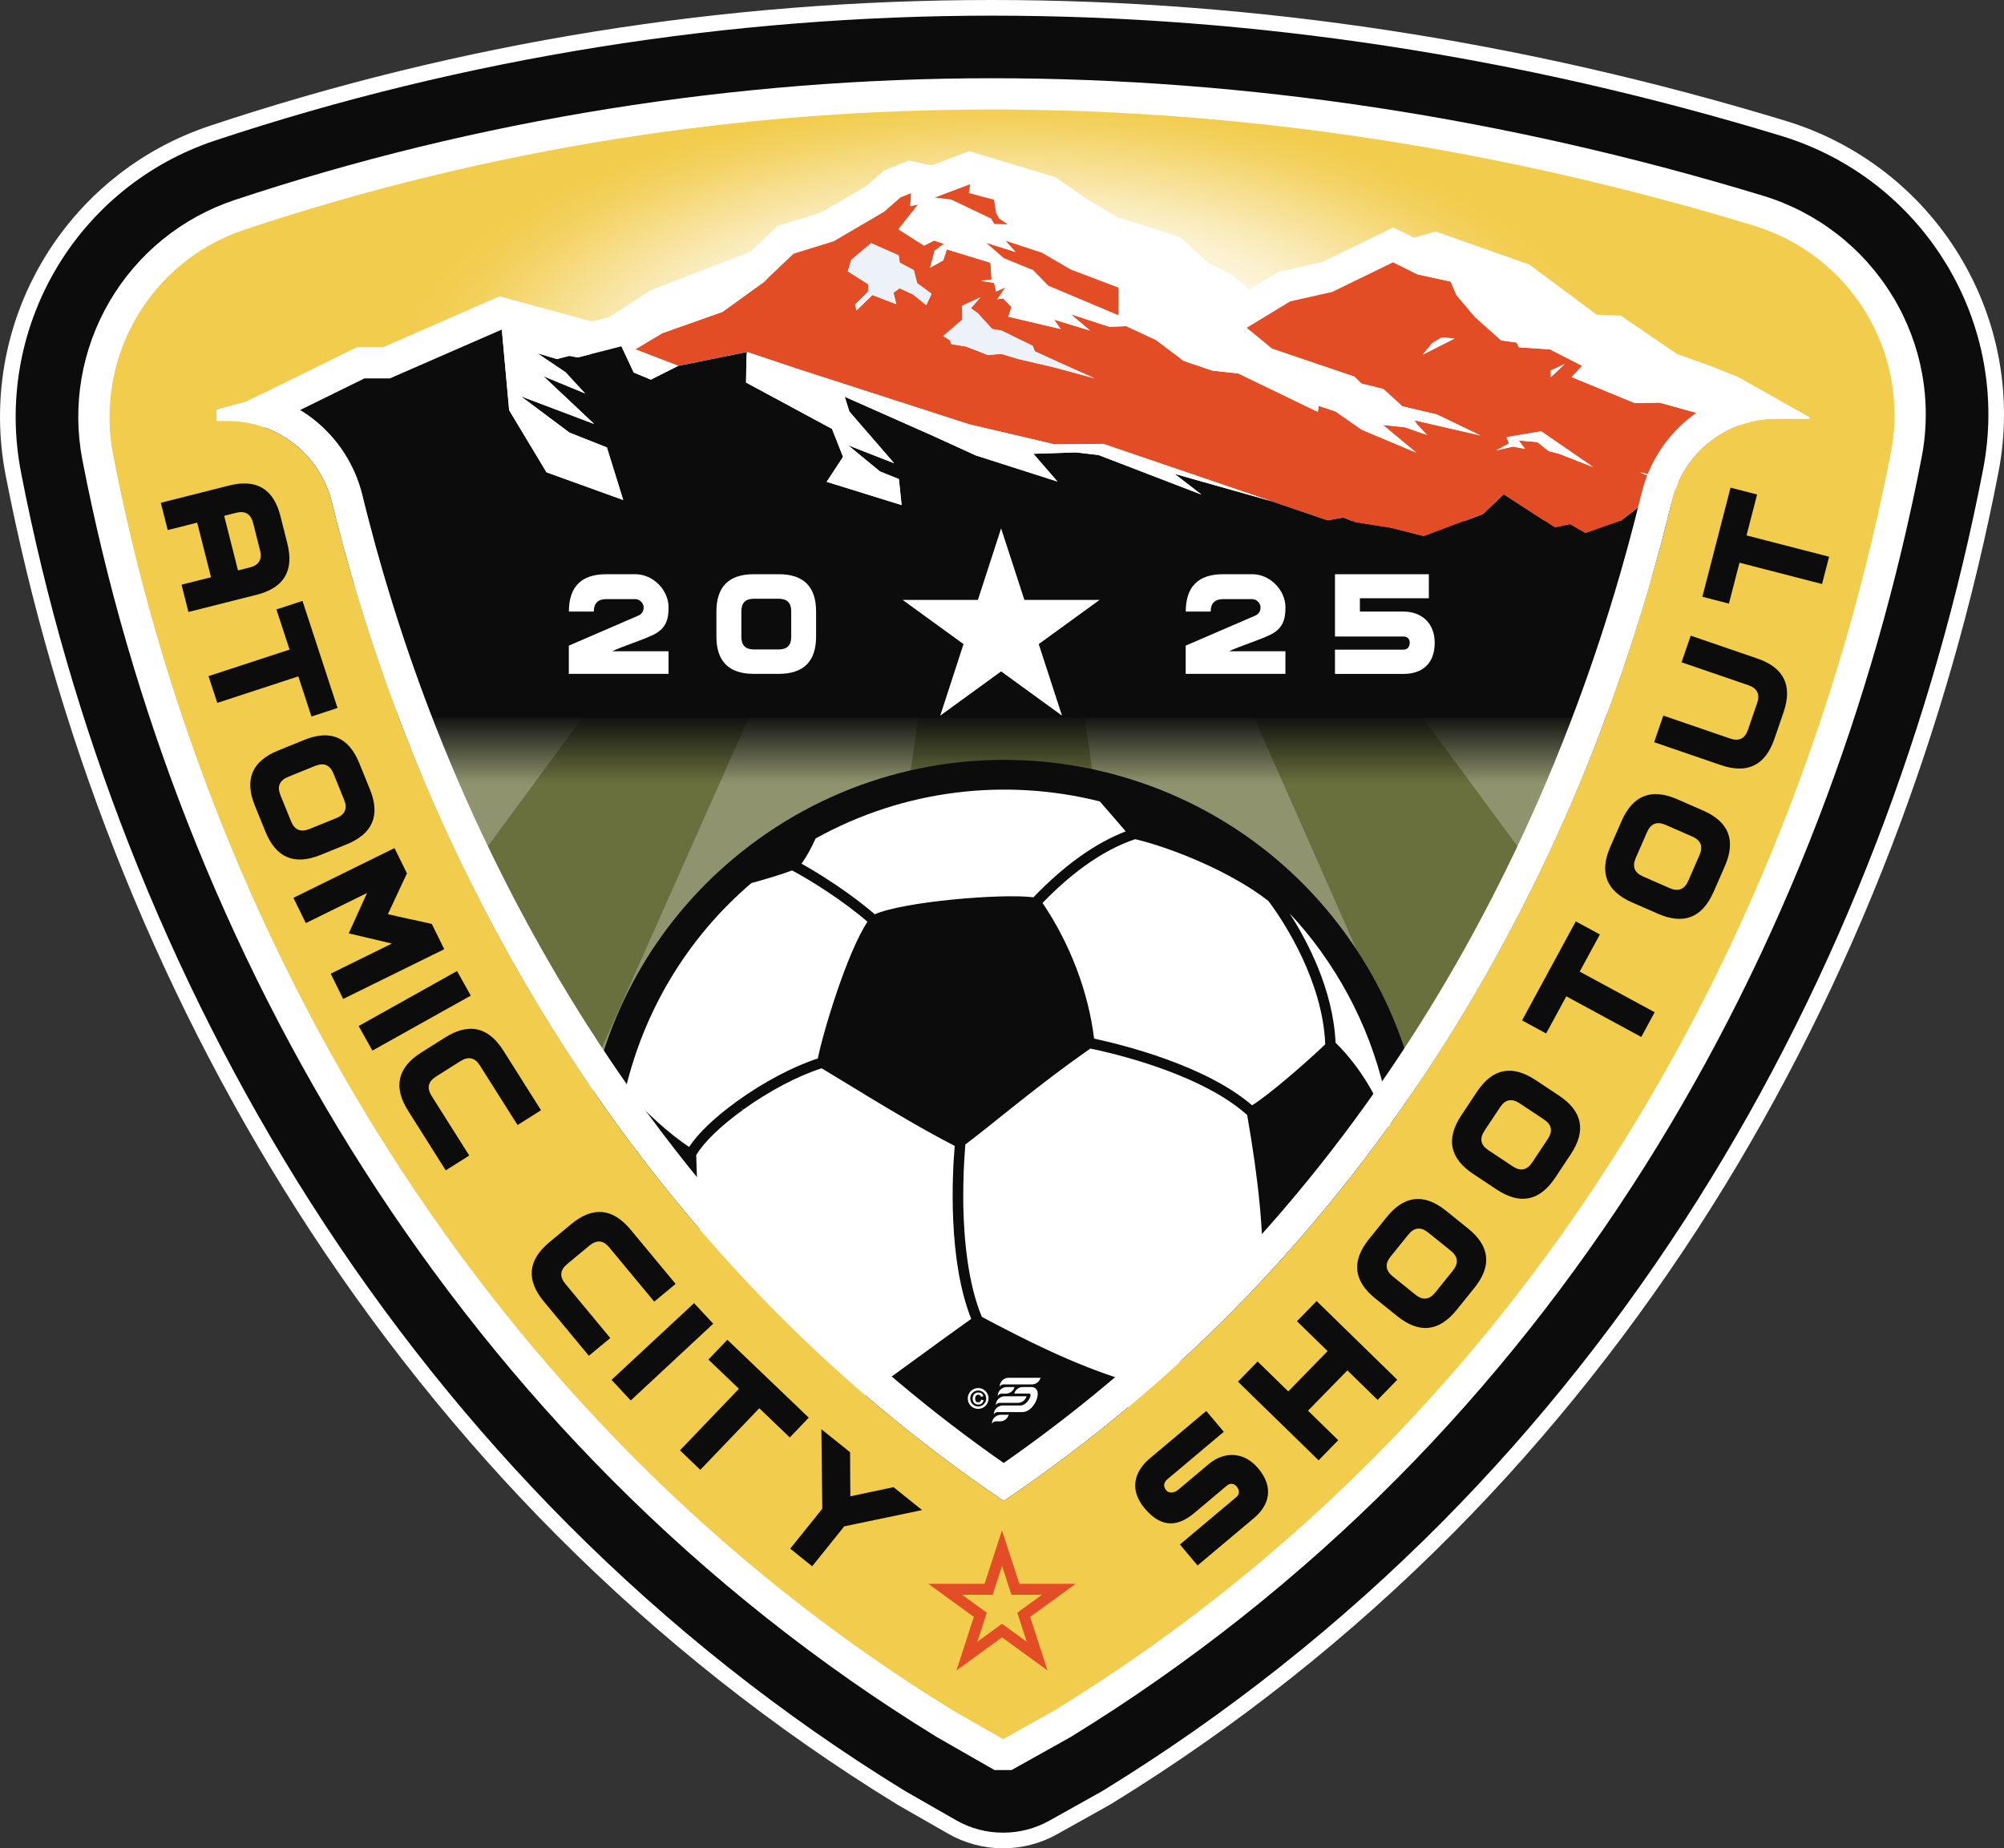 <?xml version="1.0" encoding="UTF-8"?>
<svg xmlns="http://www.w3.org/2000/svg" xmlns:xlink="http://www.w3.org/1999/xlink" viewBox="0 0 534.95 493.51">
  <rect x="0" y="0" width="534.95" height="493.51" fill="#333333" stroke="none"/>
  <defs>
    <style>
      .cls-1 {
        fill: #edf1f8;
      }

      .cls-1, .cls-2, .cls-3, .cls-4, .cls-5, .cls-6, .cls-7, .cls-8, .cls-9, .cls-10, .cls-11 {
        stroke-width: 0px;
      }

      .cls-12 {
        clip-path: url(#clippath);
      }

      .cls-2 {
        fill: url(#linear-gradient);
      }

      .cls-3 {
        fill: url(#radial-gradient);
      }

      .cls-4 {
        fill: #69703d;
      }

      .cls-5, .cls-7 {
        fill-rule: evenodd;
      }

      .cls-5, .cls-9 {
        fill: #0c0c0c;
      }

      .cls-6 {
        clip-rule: evenodd;
        fill: none;
      }

      .cls-7, .cls-8 {
        fill: #f2cc4d;
      }

      .cls-13 {
        isolation: isolate;
      }

      .cls-10 {
        fill: #e34d26;
      }

      .cls-11 {
        fill: #fff;
      }

      .cls-14 {
        mix-blend-mode: soft-light;
        opacity: .25;
      }
    </style>
    <clipPath id="clippath">
      <path class="cls-6" d="M468.18,60.25c-132.67-40.37-271.57-42.68-402.97,1.1-25.05,8.35-40.02,34.03-35,59.95,24.7,127.53,97.5,257.52,224.17,335.36l13.31,7.62h.16l13.63-7.62c128.63-79.05,198.58-208.51,223.27-336.07,5.13-26.49-10.75-52.48-36.56-60.33Z"/>
    </clipPath>
    <radialGradient id="radial-gradient" cx="267.93" cy="-1459.86" fx="267.93" fy="-1459.86" r="164.64" gradientTransform="translate(0 803.89) scale(1 .48)" gradientUnits="userSpaceOnUse">
      <stop offset="0" stop-color="#fff"/>
      <stop offset=".26" stop-color="rgba(255, 255, 255, .99)" stop-opacity=".99"/>
      <stop offset=".39" stop-color="rgba(255, 255, 255, .96)" stop-opacity=".96"/>
      <stop offset=".5" stop-color="rgba(255, 255, 255, .91)" stop-opacity=".91"/>
      <stop offset=".6" stop-color="rgba(255, 255, 255, .83)" stop-opacity=".83"/>
      <stop offset=".68" stop-color="rgba(255, 255, 255, .73)" stop-opacity=".73"/>
      <stop offset=".76" stop-color="rgba(255, 255, 255, .61)" stop-opacity=".61"/>
      <stop offset=".83" stop-color="rgba(255, 255, 255, .47)" stop-opacity=".47"/>
      <stop offset=".9" stop-color="rgba(255, 255, 255, .3)" stop-opacity=".3"/>
      <stop offset=".96" stop-color="rgba(255, 255, 255, .12)" stop-opacity=".12"/>
      <stop offset="1" stop-color="#fff" stop-opacity="0"/>
    </radialGradient>
    <linearGradient id="linear-gradient" x1="267.65" y1="209.22" x2="267.65" y2="190.5" gradientUnits="userSpaceOnUse">
      <stop offset="0" stop-color="#0c0c0c" stop-opacity="0"/>
      <stop offset="1" stop-color="#0c0c0c"/>
    </linearGradient>
  </defs>
  <g class="cls-13">
    <g id="Layer_1" data-name="Layer 1">
      <g>
        <g>
          <g>
            <path class="cls-11" d="M267.68,491.43c-4.72,0-9.39-1.24-13.49-3.59l-13.31-7.62c-.25-.14-.49-.28-.73-.43-32.54-19.99-62.82-43.97-90.01-71.28-25.69-25.8-48.9-54.83-68.98-86.29-19.05-29.86-35.41-62.07-48.6-95.76-12.65-32.29-22.41-65.94-29.01-100-3.68-19.01-.33-38.69,9.43-55.42,9.77-16.74,25.27-29.34,43.65-35.46C123.34,13.36,193.36,2.09,264.75,2.09s141.15,10.83,211.33,32.19c18.9,5.75,34.94,18.2,45.19,35.06,10.3,16.95,13.89,36.98,10.13,56.41-6.62,34.21-16.22,67.79-28.53,99.8-12.99,33.79-29.08,66-47.81,95.74-19.89,31.57-42.98,60.7-68.63,86.57-27.23,27.47-57.76,51.67-90.75,71.94-.32.2-.64.39-.97.57l-13.63,7.62c-4.04,2.26-8.62,3.45-13.25,3.45h-.16Z"/>
            <path class="cls-11" d="M264.75,4.18c69.84,0,140.74,10.8,210.73,32.09,18.4,5.6,34.03,17.73,44.01,34.14,10.03,16.5,13.53,36.01,9.87,54.93-6.6,34.09-16.16,67.55-28.43,99.44-12.94,33.66-28.97,65.75-47.63,95.38-19.81,31.44-42.8,60.45-68.34,86.21-27.12,27.35-57.52,51.45-90.36,71.63-.3.18-.59.36-.9.53l-13.63,7.62c-3.74,2.09-7.95,3.18-12.23,3.18h-.16c-4.37,0-8.66-1.14-12.45-3.31l-13.31-7.62c-.23-.13-.45-.26-.67-.4-32.4-19.91-62.55-43.79-89.63-70.97-25.59-25.69-48.7-54.61-68.7-85.94-18.98-29.74-35.27-61.84-48.42-95.4-12.61-32.18-22.33-65.7-28.91-99.63-3.59-18.51-.32-37.67,9.19-53.97,9.52-16.3,24.61-28.57,42.5-34.53C123.79,15.41,193.59,4.18,264.75,4.18M264.75,0C193.14,0,122.89,11.31,55.97,33.61c-18.85,6.28-34.76,19.2-44.79,36.39C1.15,87.16-2.28,107.36,1.5,126.86c6.62,34.18,16.42,67.95,29.12,100.36,13.25,33.81,29.66,66.15,48.79,96.12,20.16,31.59,43.46,60.74,69.26,86.64,27.31,27.42,57.72,51.5,90.4,71.58.26.16.52.31.78.47l13.31,7.62c4.42,2.53,9.44,3.86,14.53,3.86h.16c4.98,0,9.92-1.28,14.26-3.71l13.63-7.62c.35-.2.7-.4,1.05-.61,33.12-20.35,63.78-44.66,91.13-72.24,25.76-25.98,48.94-55.22,68.91-86.93,18.81-29.86,34.95-62.19,48-96.11,12.35-32.12,21.98-65.82,28.63-100.15,3.86-19.94.17-40.5-10.4-57.89-10.51-17.3-26.97-30.07-46.36-35.97C406.31,10.86,335,0,264.75,0h0Z"/>
          </g>
          <path class="cls-9" d="M519.49,70.42c-9.97-16.42-25.6-28.54-44.01-34.14C405.49,14.98,334.59,4.18,264.75,4.18S123.79,15.41,57.29,37.57c-17.89,5.96-32.99,18.22-42.5,34.53-9.51,16.29-12.77,35.46-9.19,53.97,6.57,33.94,16.3,67.46,28.91,99.63,13.15,33.56,29.44,65.65,48.42,95.4,20,31.34,43.11,60.25,68.7,85.94,27.07,27.18,57.23,51.06,89.63,70.97.22.14.45.27.67.4l13.31,7.62c3.79,2.17,8.08,3.31,12.45,3.31h.16c4.28,0,8.49-1.1,12.23-3.18l13.63-7.62c.3-.17.6-.34.9-.53,32.84-20.18,63.24-44.28,90.36-71.63,25.54-25.76,48.54-54.77,68.34-86.21,18.66-29.63,34.69-61.72,47.63-95.38,12.26-31.89,21.83-65.35,28.43-99.44,3.66-18.92.16-38.43-9.87-54.93Z"/>
          <path class="cls-11" d="M505.2,79.09c-7.84-12.9-20.12-22.43-34.59-26.83-68.41-20.82-137.67-31.37-205.86-31.37S127.36,31.84,62.57,53.43c-14.04,4.68-25.88,14.3-33.35,27.1-7.47,12.79-10.03,27.84-7.21,42.36,6.38,32.94,15.82,65.48,28.06,96.72,12.75,32.55,28.55,63.67,46.95,92.5,19.35,30.32,41.71,58.3,66.45,83.14,26.14,26.25,55.26,49.31,86.54,68.52l.11.07.11.06,13.31,7.62,1.93,1.1h4.56l1.9-1.06,13.63-7.62.15-.08.15-.09c31.71-19.48,61.06-42.75,87.24-69.16,24.69-24.9,46.91-52.94,66.07-83.35,18.08-28.71,33.62-59.82,46.17-92.47,11.91-30.98,21.21-63.49,27.62-96.62,2.87-14.83.12-30.13-7.74-43.08Z"/>
          <path class="cls-7" d="M468.18,60.25c-132.67-40.37-271.57-42.68-402.97,1.1-25.05,8.35-40.02,34.03-35,59.95,24.7,127.53,97.5,257.52,224.17,335.36l13.31,7.62h.16l13.63-7.62c128.63-79.05,198.58-208.51,223.27-336.07,5.13-26.49-10.75-52.48-36.56-60.33Z"/>
          <g class="cls-12">
            <ellipse class="cls-3" cx="267.93" cy="106.66" rx="164.64" ry="78.63"/>
          </g>
          <path class="cls-11" d="M483.05,111.48v.35h-8.92c-13.18,0-24.69,8.99-27.79,21.8-2.34,9.68-4.96,19.28-7.85,28.76l-8.94.65-7.41.54-38.59,3.97-47.99,6.42-.95.13-.96-.09-45.64-4.41-14.94,3.13-2.59.55-2.43-1.05-8.05-3.47-61.6,10.87-1.6.28-1.6-.34-81.11-17.39-8.65,1-8.45.97c-3.1-9.91-5.89-19.93-8.36-30.01-3.12-12.78-14.62-21.73-27.77-21.73h-2.99v-3.02l6.16-1.68,1.63-.44,4.24-2.08,23.75-11.69,1.75-.86h6.99s28.26-12.34,28.26-12.34l2.7-1.18,2.85.78,21.82,5.95,4.52-1.16,10.45-6.73.71-.46.79-.31,25.91-10.04,5.77-5.48,1.42-1.35,1.87-.58,9.78-3.02,11.92-6.99,3.84-3.34,1.07-.93,1.32-.53,2.85-1.14,2.37-.94,2.49.54,3.56.77,7.43-2.8,2.65-1,2.71.82,19.03,5.74,1.27.38,1.09.76,7.52,5.24,7.83,4.64,15.14,4.84,1.78.57,1.37,1.27,5.87,5.46,5.37,2.72.81.41.71.58,4.29,3.52,6.58-4,1.17-.71,1.34-.3,10.24-2.3,15.38-7.48,3.68-1.79,3.67,1.81,1.88.93,3.09-.91,2.6-.77,2.56.9,21.36,7.54,1.19.42,1.02.76,16.95,12.63,4.02.15,2.41.09,2,1.37,12.94,8.84,9.2,3.31.14.05.14.05,6.47,2.6.52.21.48.28,4.92,2.79,9.37,5.3,4.24,2.4Z"/>
          <path class="cls-5" d="M444.98,139.1c-1.98,7.83-4.14,15.6-6.49,23.3-3.49,11.49-7.38,22.81-11.65,33.91-11.1,28.85-24.79,56.29-40.71,81.56-31.35,49.76-71.05,91.04-118.2,122.91-21.47-14.54-41.61-31.22-60.07-49.75-21.57-21.66-41.1-46.09-58.03-72.63-16.22-25.41-30.15-52.89-41.43-81.65-4.19-10.71-8.02-21.59-11.46-32.59-2.59-8.29-4.97-16.64-7.11-25.05h355.14Z"/>
          <g>
            <path class="cls-4" d="M461.52,227.51c-6.34,15.56-13.49,30.91-21.48,45.94-8.03,15.11-16.91,29.89-26.68,44.22H122.32c-9.86-14.36-18.85-29.18-27-44.33-8.12-15.09-15.4-30.52-21.84-46.15l36.82-35.62h314.19l37.03,35.94Z"/>
            <g class="cls-14">
              <path class="cls-11" d="M155.54,191.57l-26.21,35.6-34.01,46.18c-8.12-15.09-15.4-30.52-21.84-46.15l36.82-35.62h45.24Z"/>
              <polygon class="cls-11" points="226.53 317.67 143.82 317.67 199.92 191.57 245.16 191.57 226.53 317.67"/>
              <polygon class="cls-11" points="390.39 317.67 307.68 317.67 289.54 191.57 334.78 191.57 390.39 317.67"/>
              <path class="cls-11" d="M461.69,227.09c-.06.14-.11.28-.17.42-6.34,15.56-13.49,30.91-21.48,45.94l-34.1-46.3-26.2-35.58h45.24l36.71,35.52Z"/>
            </g>
          </g>
          <rect class="cls-2" x="100.91" y="190.5" width="333.48" height="18.72"/>
          <g id="Ball">
            <path class="cls-9" d="M372.45,357.4c-7.65,19.06-20.6,36.23-38.48,49.13-50.35,36.37-120.66,25.01-157.01-25.33-3.04-4.23-5.76-8.59-8.15-13.06-26.04-48.84-12.65-110.65,33.48-143.96,50.36-36.35,120.66-25.01,157.03,25.34,23.45,32.48,27.06,73.27,13.13,107.88Z"/>
            <path class="cls-11" d="M339.36,241.61c-.32-.43-.57-.77-.78-1.04-9.61-7.57-25.38-14.08-35.55-16.5-4.39,1.47-8.96,3.87-13.53,7.18-3.76,2.73-7.53,6.03-11.2,9.85,7.38,10.94,12.23,23.74,13.76,36.22,7.73,1.67,29.75,7.12,42.17,17.8.6-.34,1.29-.82,2.06-1.39,5.42-3.91,13.99-11.52,17.47-14.89-.66-16.98-11.17-32.76-14.39-37.22ZM369.66,333.24c-1.99,5.25-4.36,9.37-6.51,12.72-.13,4.82-.72,9.89-1.73,15.12,4.18-8.45,7.18-17.41,8.93-26.59.44-2.19.78-4.36,1.06-6.56-.54,1.88-1.12,3.65-1.75,5.31ZM352.56,253.96c-2.59-3.59-5.37-6.97-8.33-10.11,4.77,7.4,11.64,20.4,12.29,34.56,6.59,6.49,11.67,14.98,15.13,25.26-1.86-17.38-8.14-34.51-19.09-49.7ZM211.42,232.43c-3.4,1.26-6.98,2.28-10.78,3.35-.02,0-.04,0-.06.01-17.25,14.72-28.59,34.11-33.57,54.93,4.97,6.15,12.02,12.28,16.94,15.52,2.41-3.67,6.88-7.92,12.73-12.15,7.07-5.13,15.12-9.37,21.64-11.47,1.23-6.46,7.68-28.08,13.24-36.5-6.34-5.53-15.44-11.26-20.13-13.7ZM296.7,217.57c-1.18-1.36-2.24-2.59-3.11-3.58-24.99-6.28-52.15-3.29-75.86,9.89-1.08,2.37-2.32,4.72-3.77,6.73,4.86,2.71,13.34,8.08,19.55,13.52,7.72-3.42,34.01-5.61,42.36-4.54,8.12-8.49,16.59-14.53,24.63-17.6-1.28-1.51-2.61-3.04-3.8-4.42ZM228.95,375.75c-16.71-3.45-35.09-16.77-40-20.53-2.92,1.88-8.48,5.3-13.32,7.11,2.37,4.6,5.1,9.11,8.23,13.44,15.16,20.99,36.69,34.63,60.03,40.23.16-3.6.43-7.32.88-11.1-9.29-7.51-13.83-21.16-15.81-29.16ZM338.71,343.17c-4.28,5.57-9.92,10.87-16.72,15.79-8.57,6.18-16.82,10.17-20.55,11.83-.04,9.98-4.91,25.25-8.41,30.82,12.11,3.49,24.51,2.03,31.73.57,1.47-.94,2.93-1.95,4.36-2.96,11.25-8.13,20.39-18.11,27.32-29.17.32-1.16.64-2.32.93-3.46,1.64-6.62,2.64-13,2.94-19.01-5.23,1.21-12.32-.24-21.59-4.4ZM230.81,292.2c-1.09-.65-2.18-1.3-3.25-1.96-2.7-1.65-5.49-3.34-8.23-4.99-6.31,1.99-14.12,6.12-21.01,11.09h-.02s-.34-.46-.34-.46l-.03.04.34.47c-5.87,4.24-10.38,8.58-12.42,12.03.12,4.53.27,9.18.57,13.93.58,9.75,1.66,19.94,3.89,30.42.64.49,1.71,1.31,3.11,2.3,2.31,1.68,5.97,4.2,10.35,6.86,6.89,4.16,17,9.44,26.43,11.23,1.73-1.22,3.65-2.6,5.92-4.22,2.86-2.07,5.87-4.28,8.95-6.52,4.72-3.45,9.59-7,14.19-10.26-6.26-15.72-5.07-38.38-4.41-46.18-8.08-4.17-16.18-9-24.07-13.77ZM318.41,405.97v.02c.14-.09.28-.17.4-.23l-.4.21ZM332.45,297.31c-11.15-9.7-30.97-15.01-39.13-16.85-.84-.18-1.57-.35-2.25-.48-1.52,1.06-3.08,2.16-4.61,3.28-.3.2-.58.42-.88.63-6.54,4.78-12.2,9.29-17.67,13.65-3.49,2.79-6.77,5.44-10.22,8.05-.07.75-.16,2.08-.27,3.85-.26,4.2-.32,8.4-.27,12.47.16,8.55,1.15,20.61,4.95,29.72,11.26,5.96,24.34,12.64,37.77,16.79.11-.04.24-.1.37-.15,1.07-.48,2.76-1.25,4.9-2.33,3.71-1.9,9.37-5.04,15.21-9.24,6.88-4.98,12.5-10.32,16.68-15.92.33-11.45-1.03-25.54-4.11-43.06-.16-.14-.3-.27-.46-.4ZM290.75,403.81c-8.6,4.2-33.8,4.11-43.29,2.14-.42,3.65-.68,7.23-.81,10.68,23.82,5.05,49.33,1.73,71.75-10.65-7.6.88-17.82,1.04-27.66-2.17Z"/>
          </g>
          <g>
            <path class="cls-10" d="M474.69,117.79h-2.2s-13.11-7.01-13.11-7.01l-4.06.15-12.33-3.42-6.59.13-16.88-6.96,2.81-2.98-8.59-4.41-8.29-.55-.6-1.27-4.13-.57-7.02-6.26-4.93-5.85-1.52-3.59-8.9-1.94-1.69-.83-4.81-2.38-16.25,7.91-11.2,2.51-11.64,7.07,6.79,5.56,22.01,7.48,1.85,1.84,5.84,1.43,5.12,4.66,9.16,2.15,11.67,5.62-17.66-4.06.84,1.24,2.57,2.69-5.9-2.05-5.9-.63,8.92,7.41-14.61-6.15-6.9-4.82-4.57-1.56-.22,1.63-21.24-10.26-6.87-.75-7.68-2.59-7.34-5.54-7.98-3.75-4.53.17-10.3-3.35,5.15,4.37-9.59-2.93,1.72,2.5-13.93-3.28.8-2.59-2.23-2.31-1.56.26,2.19-3.19-2.5,1.09-.5-2.29-3.48-.53,2.79-.38-.3-4.47-11.66-3.57-.94,2.91-3.53,2.01,1.22-4.56,2.47-1.85-2.61-.87-2.66,1.36-6.87-4.36,5.25-6.65-2.1.48.28-3.49-2.85,1.14-4.42,3.85-13.43,7.87-10.7,3.31-6.96,6.6h0s-1.01.97-1.01.97l-11,7.95-16.06,5.69-7.26,4.32,11.47,4.4,18.36-3.7c4.45,1.49,8.88,2.98,13.33,4.47l45.97,14.85,22.81,5.36,12.99-.13,44.89,15.3,14.98,5.11,4.2-.75,3.27,1.32,9.44,1.5,8.75,2.21,15.79-5.93,5.56-5.31,13.7,8.9,4.06-.83,4.06,2.35,9.38-3.3,4.76-3.67,3.29.15,3.07-1.57,4.28.65,8.6,5.68,9.2,2.53,4.47,2.76,3.33-2.97,1.1.44v-25.31ZM379.79,94.7l2.46-3.02,2.58-1.59,3.42.31-8.47,4.29ZM247.24,81.46l-3.5-2.83-3.61-1.66-1.63,1.19.76,3.07-6.38-2.46-4.24,4.11-.39-1.6,3.46-3.38.05-2-5.46-3.46.93-3.05,5.29-4.47,7.37,3.26.29,1.95,3.75,2,.88,3.46,3.87,2.85-1.44,3.03ZM281.15,98.03l-9.35-2.17-4.53-1.38-3.53.32-5.86-2.27-3.96-.65-.37-1.06-1.79-1.08,5.13-4.41-.05-3.7,4.89-2.25-2.56,2.91,1.86,1.36,3.8,4.18,2.53.45,8.3,4.05.57,1.47,6.85,3.14,9.15,4.09-11.09-3.02ZM413.98,98.9l3.68-1.68-3.68,3.5v-1.82ZM416.09,121.14l-2.67-.69-3.08-2.42-4.92-.41,1.66,2.21-3.27-.59-4.42,1.02,3.45-1.87-.68-1.67,9.25-1.56,13.9,9.57-9.21-3.6ZM446.46,130.73l-6.29-1.78,6.06.97-8.52-3.86,11.78,3.01,7.91,4.27-10.94-2.62Z"/>
            <path class="cls-9" d="M474.69,143.1l-1.1-.44-3.33,2.97-4.47-2.76-9.2-2.53-8.6-5.68-4.28-.65-3.07,1.57-3.29-.15-4.76,3.67-9.38,3.3-4.06-2.35-4.06.83-13.7-8.9-5.56,5.31-15.79,5.93-8.75-2.21-9.44-1.5-3.27-1.32-4.2.75-14.98-5.11-25.88-7.31,7.19,5.55-27.46-10.57-6.08-.7-11.32.37,6.42,7.41-21.82-6.98-11.33-5.18-23.63-10.48,1.24,3.96,11.95,13.8-12.29-4.81,8.49,6.99,5.07,2.05.72,6.93-20-6.2,4.37-6.67-.04-.1-2.91-7.37-22.94-12.37s.06-7.97.26-8.16l-18.36,3.7-7.31,3.68-4.57-1.89-3.29-7.02-7.97,2.05-3.66.94-2.28-.42-3.3.84-5.24-1.54,7.55,5.08,5.19,5.64-11.12-4.59,13.54,12.75-19.57-7.4,13,9.72,9.98,3.96,4.35,14.02-20.47-7.39-9.97-16.58-1.96-21.55-29.87,13.04h-6.79s-28.72,14.12-28.72,14.12l-2.4.65v41.03l7.81,1.59,40.47-4.67,82.46,17.68,64.07-11.3,10.34,4.47,16.19-3.4,46.91,4.53,48.12-6.44,38.85-4,26.11-1.9,27.18-4.48v-5.78Z"/>
            <path class="cls-11" d="M380.96,116.15l-2.57-2.69-.84-1.24,17.66,4.06-11.67-5.62-9.16-2.15-5.12-4.66-5.84-1.43-1.85-1.84-22.01-7.48-6.79-5.56-8.87-7.28-6.42-3.26-6.74-6.26-16.05-5.13-8.91-5.28-7.77-5.41-19.03-5.74-.34,2.37,6.7,1.77.58,3.55.78,1.46,2.29,1.57-3.56-.12-.87-1.43-10.64-5.08-4.39-.53h-.04s-1.88-.24-1.88-.24l-4.35-.94-.28,3.49,2.1-.48-5.25,6.65,6.87,4.36,2.66-1.36,2.61.87-2.47,1.85-1.22,4.56,3.53-2.01.94-2.91,11.66,3.57.3,4.47-2.79.38,3.48.53.5,2.29,2.5-1.09-2.19,3.19,1.56-.26,2.23,2.31-.8,2.59,13.93,3.28-1.72-2.5,9.59,2.93-5.15-4.37,10.3,3.35,4.53-.17,7.98,3.75,7.34,5.54,7.68,2.59,6.87.75,21.24,10.26.22-1.63,4.57,1.56,6.9,4.82,14.61,6.15-8.92-7.41,5.9.63,5.9,2.05ZM298.55,84.17l-18.72-7.89-4.03-4.15-7.82-3.2-4.68-4.05,7.86,2.46-2.71-3.05,9.71,3.21,7.63,4.45,12.78,4.85-.02,7.36Z"/>
            <polygon class="cls-11" points="474.69 116.35 460.4 108.27 453.93 105.66 443.73 101.99 429.92 92.54 423.29 92.3 404.26 78.12 382.9 70.57 376.67 72.42 378.36 73.25 387.26 75.19 388.78 78.78 393.72 84.63 400.73 90.89 404.86 91.46 405.46 92.73 413.75 93.28 422.34 97.68 419.52 100.67 436.4 107.63 442.99 107.5 455.32 110.92 459.38 110.77 472.49 117.78 474.69 117.79 474.69 116.35"/>
            <polygon class="cls-10" points="268.99 59.91 265.43 59.79 264.57 58.36 253.93 53.28 249.54 52.75 258.98 49.18 258.63 51.55 265.34 53.33 265.92 56.87 266.7 58.34 268.99 59.91"/>
            <polygon class="cls-1" points="248.68 78.43 247.24 81.46 243.74 78.63 240.14 76.97 238.5 78.16 239.26 81.23 232.88 78.77 228.63 82.88 228.25 81.29 231.71 77.91 231.75 75.9 226.3 72.44 227.22 69.39 232.51 64.92 239.88 68.18 240.17 70.12 243.93 72.12 244.8 75.58 248.68 78.43"/>
            <polygon class="cls-1" points="292.24 101.05 281.15 98.03 271.81 95.86 267.27 94.48 263.74 94.8 257.88 92.53 253.92 91.88 253.55 90.82 251.76 89.74 256.89 85.33 256.84 81.63 261.73 79.38 259.17 82.29 261.03 83.66 264.84 87.84 267.37 88.28 275.67 92.34 276.24 93.81 283.09 96.95 292.24 101.05"/>
            <polygon class="cls-10" points="298.58 76.81 298.55 84.17 279.84 76.28 275.8 72.13 267.98 68.93 263.3 64.88 271.16 67.34 268.46 64.3 278.17 67.5 285.79 71.95 298.58 76.81"/>
            <path class="cls-11" d="M339.41,133.83l-44.89-15.3-12.99.13-22.81-5.36-45.97-14.85c-4.45-1.49-8.88-2.98-13.33-4.47-.19.19-.26,8.16-.26,8.16l22.94,12.37,2.91,7.37.04.1-4.37,6.67,20,6.2-.72-6.93-5.07-2.05-8.49-6.99,12.29,4.81-11.95-13.8-1.24-3.96,23.63,10.48,11.33,5.18,21.82,6.98-6.42-7.41,11.32-.37,6.08.7,27.46,10.57-7.19-5.55,25.88,7.31Z"/>
            <polygon class="cls-11" points="425.3 124.73 416.09 121.14 413.42 120.45 410.34 118.03 405.41 117.62 407.07 119.84 403.8 119.25 399.38 120.27 402.83 118.39 402.15 116.73 411.4 115.17 425.3 124.73"/>
            <polygon class="cls-11" points="457.41 133.35 446.46 130.73 440.18 128.94 446.23 129.92 437.72 126.06 449.5 129.07 457.41 133.35"/>
            <polygon class="cls-11" points="417.66 97.22 413.98 100.71 413.98 98.9 417.66 97.22"/>
            <polygon class="cls-11" points="388.26 90.4 379.79 94.7 382.25 91.68 384.83 90.09 388.26 90.4"/>
            <polygon class="cls-11" points="162.01 119.46 152.03 115.51 139.03 105.79 158.6 113.19 145.06 100.44 156.18 105.04 150.99 99.4 143.44 94.31 148.68 95.86 151.98 95.01 154.26 95.43 157.91 94.49 133.96 87.96 135.92 109.51 145.89 126.09 166.36 133.48 162.01 119.46"/>
            <polygon class="cls-11" points="204.92 74.35 203.91 75.31 192.91 83.26 176.85 88.95 169.59 93.27 181.05 97.67 173.74 101.35 169.17 99.46 165.88 92.44 177.47 84.99 204.92 74.35"/>
          </g>
          <path class="cls-8" d="M505.69,111.83c-.07,2.89-.38,5.82-.94,8.75-4.24,21.9-9.81,43.85-16.79,65.6-4.22,13.16-8.96,26.24-14.22,39.2-.06.15-.12.3-.18.45-6.73,16.53-14.33,32.83-22.81,48.79-8.53,16.04-17.96,31.74-28.33,46.97-35.56,52.23-82.11,98.92-140.94,135.07l-13.63,7.62h-.16l-13.31-7.62c-58.22-35.78-105.05-82.57-141.07-135.07-10.47-15.25-20.02-30.99-28.67-47.08-8.62-16.03-16.35-32.41-23.2-49.01-6.87-16.66-12.86-33.55-17.98-50.53-5.38-17.83-9.79-35.77-13.25-53.66-.58-2.97-.89-5.95-.95-8.89h31.57c13.15,0,24.65,8.95,27.77,21.73,4.43,18.13,9.91,36.03,16.36,53.52,1.12,3.04,2.26,6.07,3.45,9.09,3.81,9.73,7.93,19.31,12.34,28.72,8.62,18.4,18.35,36.12,29.09,52.94,1.08,1.69,2.17,3.38,3.27,5.05,8.73,13.29,18.12,26.03,28.1,38.13,8.48,10.29,17.38,20.12,26.66,29.44,18.45,18.53,38.6,35.21,60.07,49.75,32.57-22.02,61.58-48.52,86.74-79.2,9.59-11.69,18.62-24,27.07-36.89,1.48-2.26,2.94-4.53,4.39-6.83,10.46-16.61,19.96-34.15,28.4-52.42,4.4-9.53,8.51-19.25,12.31-29.14,1.1-2.87,2.18-5.75,3.23-8.65,6.38-17.56,11.82-35.64,16.27-54.03,3.1-12.81,14.61-21.8,27.79-21.8h31.56Z"/>
          <path class="cls-11" d="M478.81,109.08l-9.37-5.3c-6.58.84-12.89,3.46-18.14,7.57-6.5,5.09-11.15,12.3-13.09,20.31-.6,2.48-1.22,4.96-1.86,7.43-1.21,4.68-2.48,9.35-3.82,13.99-.96,3.33-1.96,6.66-2.99,9.96-3.19,10.26-6.7,20.37-10.5,30.26-1.41,3.67-2.87,7.32-4.36,10.94-10.06,24.35-22.01,47.57-35.62,69.17-29.64,47.06-67.01,86.47-111.13,117.23-19.26-13.46-37.46-28.75-54.15-45.51-21.16-21.24-40.3-45.21-56.9-71.23-13.93-21.83-26.15-45.22-36.41-69.66-1.47-3.5-2.9-7.01-4.28-10.55-3.92-10.01-7.52-20.2-10.78-30.52-1.06-3.35-2.08-6.72-3.07-10.09-1.36-4.65-2.65-9.31-3.86-13.99-.6-2.31-1.19-4.62-1.75-6.94-1.95-7.99-6.6-15.18-13.1-20.26-4.07-3.18-8.78-5.46-13.75-6.71l-4.24,2.08-1.63.44-6.16,1.68v3.02h2.99c13.15,0,24.65,8.96,27.77,21.73.41,1.65.82,3.31,1.24,4.96,1.19,4.68,2.46,9.34,3.79,13.99,1.06,3.7,2.17,7.39,3.32,11.07,3.44,11.01,7.26,21.89,11.46,32.59.98,2.51,1.99,5.01,3.01,7.5,10.71,26.05,23.61,50.96,38.41,74.15,16.93,26.54,36.46,50.97,58.03,72.63,18.45,18.53,38.6,35.21,60.07,49.75,47.15-31.88,86.85-73.15,118.2-122.91,14.45-22.94,27.07-47.67,37.57-73.62,1.07-2.63,2.11-5.28,3.13-7.94,4.27-11.1,8.15-22.42,11.65-33.91.94-3.09,1.85-6.2,2.74-9.31,1.32-4.64,2.57-9.3,3.75-13.99.47-1.82.91-3.64,1.36-5.46,3.1-12.81,14.61-21.8,27.79-21.8h8.92v-.35l-4.24-2.4Z"/>
          <path class="cls-10" d="M267.47,418.07l1.86,5.73.66,2.02h8.15l-4.87,3.54-1.72,1.25.66,2.02,1.86,5.73-4.87-3.54-1.72-1.25-1.72,1.25-4.87,3.54,1.86-5.73.66-2.02-1.72-1.25-4.87-3.54h8.15l.66-2.02,1.86-5.73M267.47,408.61l-4.64,14.29h-15.02l12.15,8.83-4.64,14.29,12.15-8.83,12.15,8.83-4.64-14.29,12.15-8.83h-15.02l-4.64-14.29h0Z"/>
          <g>
            <path class="cls-9" d="M42.93,134.25l18.23-4.61c7.29-1.84,11.86.88,13.7,8.17l1.84,7.29c1.84,7.29-.88,11.86-8.17,13.7l-18.23,4.61-1.84-7.29,7.87-1.99-3.69-14.58-7.87,1.99-1.84-7.29ZM59.84,137.73l3.69,14.58,3.16-.8c2.43-.62,3.34-2.14,2.72-4.57l-1.84-7.29c-.62-2.43-2.14-3.34-4.57-2.72l-3.16.8Z"/>
            <path class="cls-9" d="M55.67,180.53l21.63-7.08-3.51-10.72,6.96-2.28,9.35,28.59-6.96,2.28-3.51-10.72-21.63,7.08-2.34-7.15Z"/>
            <path class="cls-9" d="M68.03,215.1c-2.83-6.97-.76-11.87,6.21-14.7l6.97-2.83c6.97-2.83,11.87-.76,14.7,6.21l2.83,6.97c2.83,6.97.76,11.87-6.21,14.7l-6.97,2.83c-6.97,2.83-11.87.76-14.7-6.21l-2.83-6.97ZM77.69,219.29c.94,2.32,2.58,3.01,4.9,2.07l7.2-2.92c2.32-.94,3.01-2.58,2.07-4.9l-2.83-6.97c-.94-2.32-2.58-3.01-4.9-2.07l-7.2,2.92c-2.32.94-3.01,2.58-2.07,4.9l2.83,6.97Z"/>
            <path class="cls-9" d="M88.28,259.98l16.33-8.04-11.51-2.72,4.87-10.78-16.33,8.04-3.32-6.75,26.99-13.28,3.32,6.75-5.09,10.89c3.87.94,7.88,1.71,11.73,2.61l3.32,6.75-26.99,13.28-3.32-6.75Z"/>
            <path class="cls-9" d="M95.74,273.96l26.26-14.68,3.67,6.56-26.26,14.68-3.67-6.56Z"/>
            <path class="cls-9" d="M118.98,312.49l-10.04-15.9c-4.01-6.36-2.84-11.55,3.52-15.56l6.36-4.01c6.36-4.01,11.55-2.84,15.56,3.52l10.04,15.9-6.27,3.96-10.04-15.9c-1.34-2.12-3.07-2.51-5.19-1.17l-6.53,4.12c-2.12,1.34-2.51,3.07-1.17,5.19l10.04,15.9-6.27,3.96Z"/>
            <path class="cls-9" d="M157.19,362.01l-12-14.47c-4.8-5.79-4.3-11.08,1.49-15.88l5.79-4.8c5.79-4.8,11.08-4.3,15.88,1.49l12,14.47-5.71,4.73-12-14.47c-1.6-1.93-3.36-2.1-5.29-.5l-5.94,4.93c-1.93,1.6-2.1,3.36-.5,5.29l12,14.47-5.71,4.73Z"/>
            <path class="cls-9" d="M163.25,368.44l22.02-20.49,5.12,5.5-22.02,20.49-5.12-5.5Z"/>
            <path class="cls-9" d="M181.51,387.26l15.74-16.44-8.15-7.8,5.06-5.29,21.73,20.8-5.06,5.29-8.15-7.8-15.74,16.44-5.43-5.2Z"/>
            <path class="cls-9" d="M226.92,387.77l.07,11.76c4.35-.94,7.21-1.54,11.54-2.44l7.62,6.12-20.78,4.34-8.57,10.67-5.86-4.71,8.57-10.67-.25-21.23,7.66,6.15Z"/>
          </g>
          <g>
            <path class="cls-9" d="M326.68,382.31l-15.04,12.65c-.96.81-1.23,1.89-.33,2.96.87,1.04,2.37.56,3.18-.12l8.17-6.87c4.03-3.39,9.34-3.46,13.21,1.14,4.29,5.1,2.92,9.86-1.11,13.25l-15.08,12.68-4.71-5.6,15.08-12.68c.81-.68.94-1.77.06-2.81-.77-.92-1.81-.9-2.61-.23l-8.63,7.26c-4.03,3.39-8.5,4.53-13.31-1.19-4.13-4.91-2.86-9.78,1.4-13.36l15.04-12.65,4.68,5.56Z"/>
            <path class="cls-9" d="M351.99,389.93l-21.53-21.01,5.25-5.38,8.18,7.98,10.5-10.76-8.18-7.98,5.25-5.38,21.53,21.01-5.25,5.38-8.07-7.88-10.51,10.76,8.07,7.88-5.25,5.38Z"/>
            <path class="cls-9" d="M388.86,349.73c-4.72,5.86-10,6.42-15.86,1.71l-5.86-4.72c-5.86-4.72-6.42-10-1.71-15.86l4.72-5.86c4.72-5.86,10-6.42,15.86-1.71l5.86,4.72c5.86,4.72,6.42,10,1.71,15.86l-4.72,5.86ZM387.84,339.25c1.57-1.95,1.38-3.71-.57-5.29l-6.05-4.87c-1.95-1.57-3.71-1.38-5.29.57l-4.72,5.86c-1.57,1.95-1.38,3.71.57,5.29l6.05,4.88c1.95,1.57,3.71,1.38,5.29-.57l4.72-5.86Z"/>
            <path class="cls-9" d="M415.16,314.44c-4.16,6.27-9.37,7.32-15.64,3.17l-6.27-4.16c-6.27-4.16-7.32-9.37-3.17-15.64l4.16-6.27c4.16-6.27,9.37-7.32,15.64-3.17l6.27,4.16c6.27,4.16,7.32,9.37,3.17,15.64l-4.16,6.27ZM413.18,304.1c1.39-2.09,1.03-3.83-1.06-5.21l-6.48-4.3c-2.09-1.39-3.83-1.03-5.21,1.06l-4.16,6.27c-1.39,2.09-1.03,3.83,1.06,5.21l6.48,4.3c2.09,1.39,3.83,1.03,5.21-1.06l4.16-6.27Z"/>
            <path class="cls-9" d="M438.12,276.88l-20.01-10.85-5.38,9.92-6.43-3.49,14.34-26.44,6.43,3.49-5.38,9.92,20.01,10.85-3.58,6.61Z"/>
            <path class="cls-9" d="M457.41,238.16c-3.01,6.89-7.97,8.83-14.85,5.81l-6.89-3.01c-6.89-3.01-8.83-7.97-5.81-14.85l3.01-6.89c3.01-6.89,7.97-8.83,14.86-5.81l6.89,3.01c6.89,3.01,8.83,7.97,5.81,14.86l-3.01,6.89ZM453.67,228.31c1-2.3.36-3.95-1.94-4.95l-7.12-3.11c-2.3-1-3.95-.36-4.95,1.94l-3.01,6.89c-1,2.3-.36,3.95,1.94,4.95l7.12,3.11c2.3,1,3.95.36,4.95-1.94l3.01-6.89Z"/>
            <path class="cls-9" d="M444,191.07l17.83,6.12c2.37.81,3.96.04,4.78-2.34l2.44-7.11c.81-2.37.04-3.96-2.34-4.78l-17.83-6.12,2.44-7.11,17.78,6.1c7.11,2.44,9.45,7.22,7.01,14.33l-2.44,7.11c-2.44,7.11-7.22,9.45-14.33,7.01l-17.78-6.1,2.44-7.11Z"/>
            <path class="cls-9" d="M486.38,155.94l-22.04-5.69-2.82,10.92-7.09-1.83,7.52-29.13,7.09,1.83-2.82,10.92,22.04,5.69-1.88,7.28Z"/>
          </g>
          <polygon class="cls-11" points="267.24 141.08 273.45 160.18 293.53 160.18 277.28 171.98 283.49 191.08 267.24 179.27 250.99 191.08 257.2 171.98 240.95 160.18 261.04 160.18 267.24 141.08"/>
          <g>
            <path class="cls-11" d="M151.85,172.39l18.59-8.03c1.15-.53,1.38-1.46,1.38-2.17,0-1.15-1.06-2.22-2.22-2.22h-7.76c-2.22,0-3.33,1.11-3.33,3.33h-6.65c0-6.65,3.33-9.98,9.98-9.98h7.76c4.7,0,8.87,4.17,8.87,8.87,0,3.15-.62,5.72-4.35,7.45l.04-.04c-2.48,1.24-8.25,3.06-10.74,4.3h15.04v6.03h-26.62v-7.54Z"/>
            <path class="cls-11" d="M201.22,179.93c-6.65,0-9.98-3.33-9.98-9.98v-6.65c0-6.65,3.33-9.98,9.98-9.98h6.65c6.65,0,9.98,3.33,9.98,9.98v6.65c0,6.65-3.33,9.98-9.98,9.98h-6.65ZM207.88,173.41c2.22,0,3.33-1.11,3.33-3.33v-6.88c0-2.22-1.11-3.33-3.33-3.33h-6.65c-2.22,0-3.33,1.11-3.33,3.33v6.88c0,2.22,1.11,3.33,3.33,3.33h6.65Z"/>
            <path class="cls-11" d="M316.52,172.39l18.59-8.03c1.15-.53,1.38-1.46,1.38-2.17,0-1.15-1.06-2.22-2.22-2.22h-7.76c-2.22,0-3.33,1.11-3.33,3.33h-6.65c0-6.65,3.33-9.98,9.98-9.98h7.76c4.7,0,8.87,4.17,8.87,8.87,0,3.15-.62,5.72-4.35,7.45l.04-.04c-2.48,1.24-8.25,3.06-10.74,4.3h15.04v6.03h-26.62v-7.54Z"/>
            <path class="cls-11" d="M381.42,159.75h-18.41v3.55h11.67c4.66,0,8.3,2.97,8.3,8.3,0,5.9-3.64,8.34-8.3,8.34h-18.32v-6.48h18.32c.93,0,1.64-.67,1.64-1.86,0-1.06-.71-1.64-1.64-1.64h-18.32v-16.64h25.06v6.43Z"/>
          </g>
        </g>
        <path class="cls-11" d="M259.61,371.91c-.42.42-.62.92-.62,1.5s.21,1.09.62,1.51c.42.41.92.62,1.51.62,1.18,0,2.13-.94,2.13-2.13,0-.59-.21-1.09-.63-1.5-.42-.42-.91-.63-1.5-.63-.59,0-1.09.21-1.51.63ZM262.5,371.02c.43.25.77.59,1.01,1.01.25.43.38.89.38,1.38,0,1.53-1.24,2.77-2.78,2.77-.5,0-.96-.12-1.39-.37-.43-.25-.77-.58-1.01-1.01-.25-.43-.37-.89-.37-1.39s.12-.96.37-1.39c.5-.86,1.41-1.39,2.41-1.39.5,0,.96.12,1.39.37ZM261.88,372.97c-.14-.36-.33-.56-.74-.56-.26,0-.45.09-.6.27-.15.18-.23.43-.23.76s.08.57.22.74c.14.17.33.25.58.25.19,0,.36-.05.5-.16.19-.15.25-.32.31-.55l.63.18c-.09.36-.21.63-.51.86-.25.19-.55.28-.9.28-.97,0-1.5-.71-1.5-1.63s.55-1.6,1.53-1.6c.33,0,.6.08.83.23.29.2.41.45.5.77l-.61.15ZM270.82,370.36c-.29,1.04-1.23,1.76-2.33,1.76h-1.11c-.34,0-.7.12-.98.53-.05.09-.07.14-.06-.02,0-.05.04-.38.08-.51.14-.54.49-1.01.95-1.33.37-.26.89-.43,1.32-.43h2.13ZM269.27,377.76c-.29,1.04-1.23,1.76-2.33,1.76h-1.11c-.34,0-.7.12-.98.53-.05.09-.07.14-.06-.02,0-.05.04-.38.08-.51.14-.54.49-1.01.95-1.33.37-.26.89-.43,1.32-.43h2.13ZM270.74,372.11c.32-1.08,1.27-1.76,2.31-1.76h2.2c.95,0,1.46.49,1.68,1.16.53,1.92-1.52,5.54-4.01,5.53h-6.58c-.34,0-.7.12-.98.53-.05.09-.07.14-.06-.02,0-.05.04-.38.08-.51.14-.54.49-1.01.95-1.33.37-.26.89-.43,1.32-.43h4.71c1.83.03,3.42-3.03,2.43-3.18h-4.04ZM274.03,372.82c-.29,1.04-1.23,1.76-2.33,1.76h-4.84c-.34,0-.7.12-.98.53-.05.09-.07.14-.06-.02,0-.05.04-.38.08-.51.14-.54.49-1.01.94-1.33.37-.26.89-.43,1.32-.43h5.86ZM277.77,367.89c-.29,1.04-1.23,1.76-2.33,1.76h-7.55c-.34,0-.7.12-.98.53-.05.09-.07.14-.06-.02,0-.05.04-.38.08-.51.14-.54.49-1.01.94-1.33.37-.26.89-.43,1.32-.43h8.57Z"/>
      </g>
    </g>
  </g>
</svg>